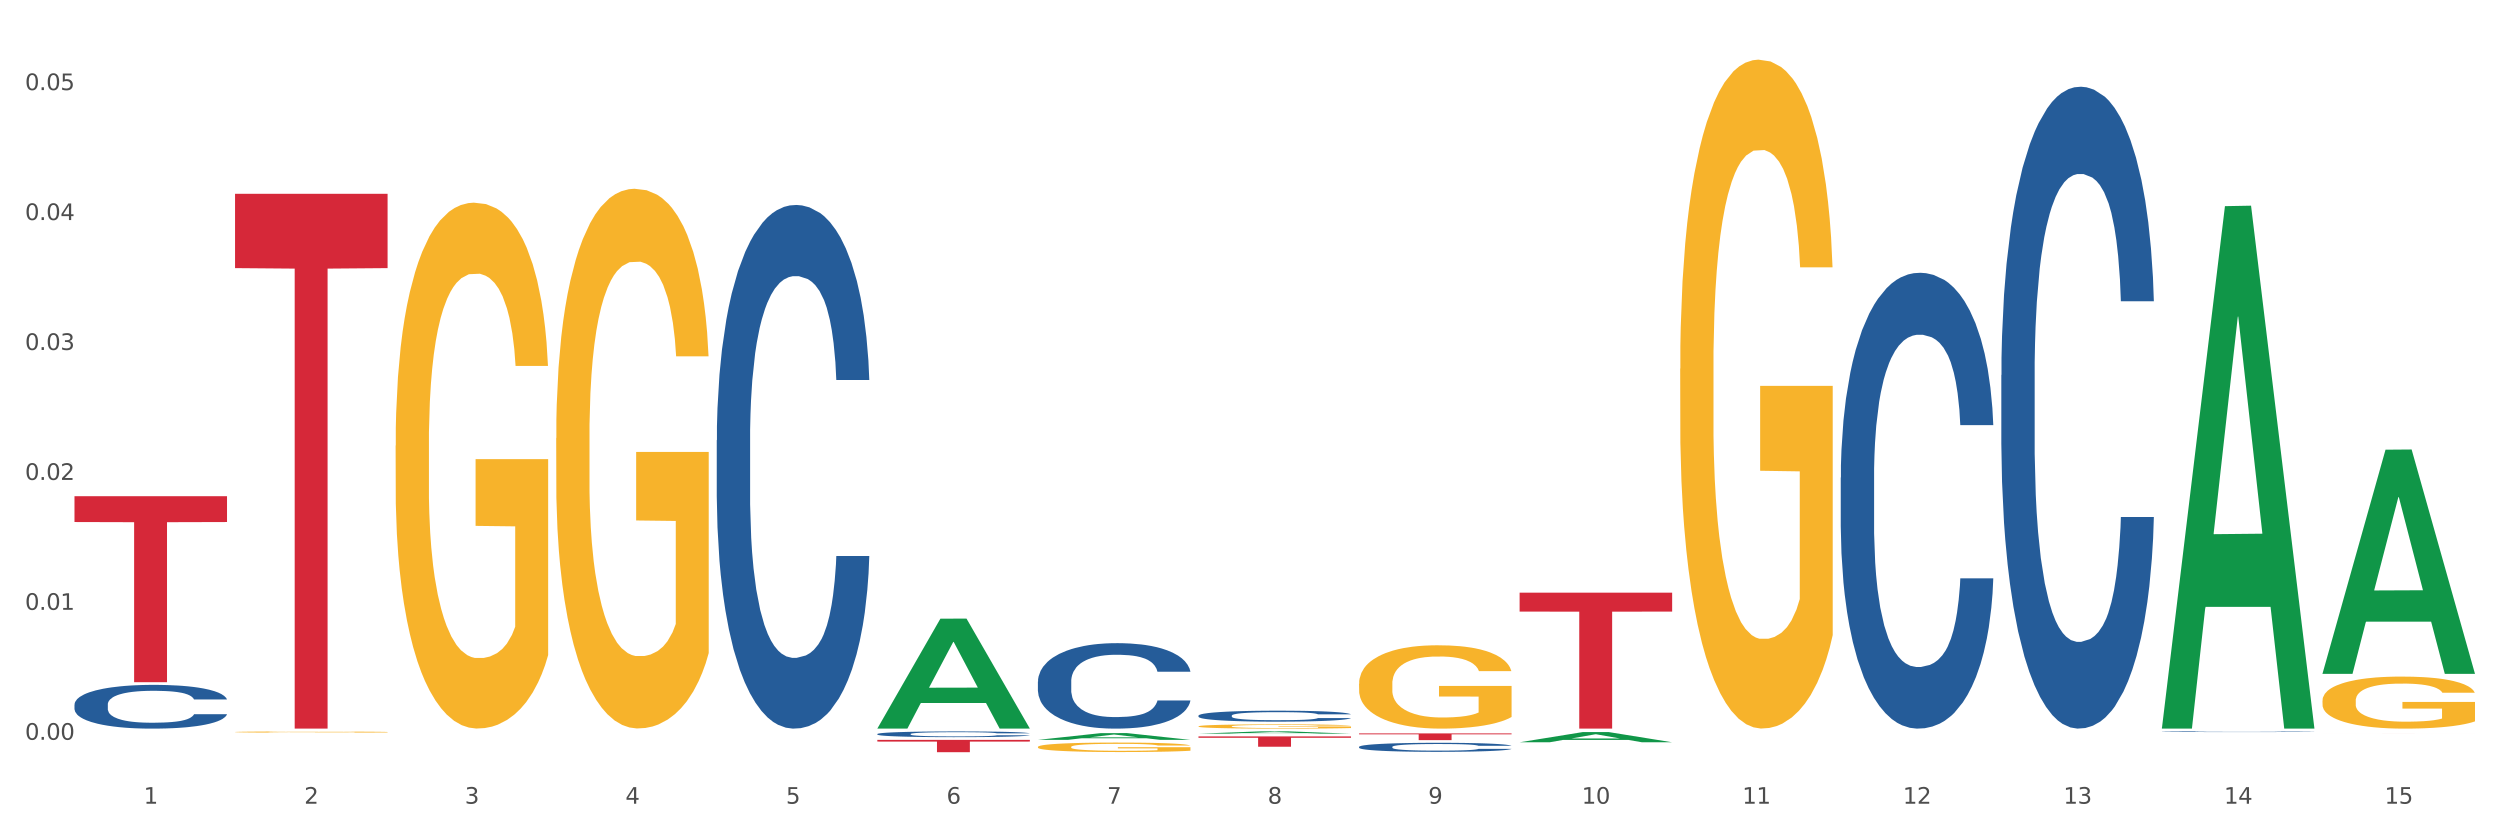 <?xml version="1.0" encoding="utf-8" standalone="no"?>
<!DOCTYPE svg PUBLIC "-//W3C//DTD SVG 1.1//EN"
  "http://www.w3.org/Graphics/SVG/1.1/DTD/svg11.dtd">
<svg xmlns:xlink="http://www.w3.org/1999/xlink" width="1080pt" height="360pt" viewBox="0 0 1080 360" xmlns="http://www.w3.org/2000/svg" version="1.1">
 <rect x="0" y="0" width="1080" height="360" fill="#333333" stroke="none"/>
 <defs>
  <style type="text/css">*{stroke-linejoin: round; stroke-linecap: butt}</style>
 </defs>
 <g id="figure_1">
  <g id="patch_1">
   <path d="M 0 360 
L 1080 360 
L 1080 0 
L 0 0 
z
" style="fill: #ffffff; stroke: #ffffff; stroke-linejoin: miter"/>
  </g>
  <g id="axes_1">
   <g id="matplotlib.axis_1">
    <g id="xtick_1">
     <g id="text_1">
      <!-- 1 -->
      <g style="fill: #4d4d4d" transform="translate(62.07 347.204) scale(0.096 -0.096)">
       <defs>
        <path id="DejaVuSans-31" d="M 794 531 
L 1825 531 
L 1825 4091 
L 703 3866 
L 703 4441 
L 1819 4666 
L 2450 4666 
L 2450 531 
L 3481 531 
L 3481 0 
L 794 0 
L 794 531 
z
" transform="scale(0.016)"/>
       </defs>
       <use xlink:href="#DejaVuSans-31"/>
      </g>
     </g>
    </g>
    <g id="xtick_2">
     <g id="text_2">
      <!-- 2 -->
      <g style="fill: #4d4d4d" transform="translate(131.436 347.204) scale(0.096 -0.096)">
       <defs>
        <path id="DejaVuSans-32" d="M 1228 531 
L 3431 531 
L 3431 0 
L 469 0 
L 469 531 
Q 828 903 1448 1529 
Q 2069 2156 2228 2338 
Q 2531 2678 2651 2914 
Q 2772 3150 2772 3378 
Q 2772 3750 2511 3984 
Q 2250 4219 1831 4219 
Q 1534 4219 1204 4116 
Q 875 4013 500 3803 
L 500 4441 
Q 881 4594 1212 4672 
Q 1544 4750 1819 4750 
Q 2544 4750 2975 4387 
Q 3406 4025 3406 3419 
Q 3406 3131 3298 2873 
Q 3191 2616 2906 2266 
Q 2828 2175 2409 1742 
Q 1991 1309 1228 531 
z
" transform="scale(0.016)"/>
       </defs>
       <use xlink:href="#DejaVuSans-32"/>
      </g>
     </g>
    </g>
    <g id="xtick_3">
     <g id="text_3">
      <!-- 3 -->
      <g style="fill: #4d4d4d" transform="translate(200.802 347.204) scale(0.096 -0.096)">
       <defs>
        <path id="DejaVuSans-33" d="M 2597 2516 
Q 3050 2419 3304 2112 
Q 3559 1806 3559 1356 
Q 3559 666 3084 287 
Q 2609 -91 1734 -91 
Q 1441 -91 1130 -33 
Q 819 25 488 141 
L 488 750 
Q 750 597 1062 519 
Q 1375 441 1716 441 
Q 2309 441 2620 675 
Q 2931 909 2931 1356 
Q 2931 1769 2642 2001 
Q 2353 2234 1838 2234 
L 1294 2234 
L 1294 2753 
L 1863 2753 
Q 2328 2753 2575 2939 
Q 2822 3125 2822 3475 
Q 2822 3834 2567 4026 
Q 2313 4219 1838 4219 
Q 1578 4219 1281 4162 
Q 984 4106 628 3988 
L 628 4550 
Q 988 4650 1302 4700 
Q 1616 4750 1894 4750 
Q 2613 4750 3031 4423 
Q 3450 4097 3450 3541 
Q 3450 3153 3228 2886 
Q 3006 2619 2597 2516 
z
" transform="scale(0.016)"/>
       </defs>
       <use xlink:href="#DejaVuSans-33"/>
      </g>
     </g>
    </g>
    <g id="xtick_4">
     <g id="text_4">
      <!-- 4 -->
      <g style="fill: #4d4d4d" transform="translate(270.169 347.204) scale(0.096 -0.096)">
       <defs>
        <path id="DejaVuSans-34" d="M 2419 4116 
L 825 1625 
L 2419 1625 
L 2419 4116 
z
M 2253 4666 
L 3047 4666 
L 3047 1625 
L 3713 1625 
L 3713 1100 
L 3047 1100 
L 3047 0 
L 2419 0 
L 2419 1100 
L 313 1100 
L 313 1709 
L 2253 4666 
z
" transform="scale(0.016)"/>
       </defs>
       <use xlink:href="#DejaVuSans-34"/>
      </g>
     </g>
    </g>
    <g id="xtick_5">
     <g id="text_5">
      <!-- 5 -->
      <g style="fill: #4d4d4d" transform="translate(339.535 347.204) scale(0.096 -0.096)">
       <defs>
        <path id="DejaVuSans-35" d="M 691 4666 
L 3169 4666 
L 3169 4134 
L 1269 4134 
L 1269 2991 
Q 1406 3038 1543 3061 
Q 1681 3084 1819 3084 
Q 2600 3084 3056 2656 
Q 3513 2228 3513 1497 
Q 3513 744 3044 326 
Q 2575 -91 1722 -91 
Q 1428 -91 1123 -41 
Q 819 9 494 109 
L 494 744 
Q 775 591 1075 516 
Q 1375 441 1709 441 
Q 2250 441 2565 725 
Q 2881 1009 2881 1497 
Q 2881 1984 2565 2268 
Q 2250 2553 1709 2553 
Q 1456 2553 1204 2497 
Q 953 2441 691 2322 
L 691 4666 
z
" transform="scale(0.016)"/>
       </defs>
       <use xlink:href="#DejaVuSans-35"/>
      </g>
     </g>
    </g>
    <g id="xtick_6">
     <g id="text_6">
      <!-- 6 -->
      <g style="fill: #4d4d4d" transform="translate(408.901 347.204) scale(0.096 -0.096)">
       <defs>
        <path id="DejaVuSans-36" d="M 2113 2584 
Q 1688 2584 1439 2293 
Q 1191 2003 1191 1497 
Q 1191 994 1439 701 
Q 1688 409 2113 409 
Q 2538 409 2786 701 
Q 3034 994 3034 1497 
Q 3034 2003 2786 2293 
Q 2538 2584 2113 2584 
z
M 3366 4563 
L 3366 3988 
Q 3128 4100 2886 4159 
Q 2644 4219 2406 4219 
Q 1781 4219 1451 3797 
Q 1122 3375 1075 2522 
Q 1259 2794 1537 2939 
Q 1816 3084 2150 3084 
Q 2853 3084 3261 2657 
Q 3669 2231 3669 1497 
Q 3669 778 3244 343 
Q 2819 -91 2113 -91 
Q 1303 -91 875 529 
Q 447 1150 447 2328 
Q 447 3434 972 4092 
Q 1497 4750 2381 4750 
Q 2619 4750 2861 4703 
Q 3103 4656 3366 4563 
z
" transform="scale(0.016)"/>
       </defs>
       <use xlink:href="#DejaVuSans-36"/>
      </g>
     </g>
    </g>
    <g id="xtick_7">
     <g id="text_7">
      <!-- 7 -->
      <g style="fill: #4d4d4d" transform="translate(478.267 347.204) scale(0.096 -0.096)">
       <defs>
        <path id="DejaVuSans-37" d="M 525 4666 
L 3525 4666 
L 3525 4397 
L 1831 0 
L 1172 0 
L 2766 4134 
L 525 4134 
L 525 4666 
z
" transform="scale(0.016)"/>
       </defs>
       <use xlink:href="#DejaVuSans-37"/>
      </g>
     </g>
    </g>
    <g id="xtick_8">
     <g id="text_8">
      <!-- 8 -->
      <g style="fill: #4d4d4d" transform="translate(547.634 347.204) scale(0.096 -0.096)">
       <defs>
        <path id="DejaVuSans-38" d="M 2034 2216 
Q 1584 2216 1326 1975 
Q 1069 1734 1069 1313 
Q 1069 891 1326 650 
Q 1584 409 2034 409 
Q 2484 409 2743 651 
Q 3003 894 3003 1313 
Q 3003 1734 2745 1975 
Q 2488 2216 2034 2216 
z
M 1403 2484 
Q 997 2584 770 2862 
Q 544 3141 544 3541 
Q 544 4100 942 4425 
Q 1341 4750 2034 4750 
Q 2731 4750 3128 4425 
Q 3525 4100 3525 3541 
Q 3525 3141 3298 2862 
Q 3072 2584 2669 2484 
Q 3125 2378 3379 2068 
Q 3634 1759 3634 1313 
Q 3634 634 3220 271 
Q 2806 -91 2034 -91 
Q 1263 -91 848 271 
Q 434 634 434 1313 
Q 434 1759 690 2068 
Q 947 2378 1403 2484 
z
M 1172 3481 
Q 1172 3119 1398 2916 
Q 1625 2713 2034 2713 
Q 2441 2713 2670 2916 
Q 2900 3119 2900 3481 
Q 2900 3844 2670 4047 
Q 2441 4250 2034 4250 
Q 1625 4250 1398 4047 
Q 1172 3844 1172 3481 
z
" transform="scale(0.016)"/>
       </defs>
       <use xlink:href="#DejaVuSans-38"/>
      </g>
     </g>
    </g>
    <g id="xtick_9">
     <g id="text_9">
      <!-- 9 -->
      <g style="fill: #4d4d4d" transform="translate(617 347.204) scale(0.096 -0.096)">
       <defs>
        <path id="DejaVuSans-39" d="M 703 97 
L 703 672 
Q 941 559 1184 500 
Q 1428 441 1663 441 
Q 2288 441 2617 861 
Q 2947 1281 2994 2138 
Q 2813 1869 2534 1725 
Q 2256 1581 1919 1581 
Q 1219 1581 811 2004 
Q 403 2428 403 3163 
Q 403 3881 828 4315 
Q 1253 4750 1959 4750 
Q 2769 4750 3195 4129 
Q 3622 3509 3622 2328 
Q 3622 1225 3098 567 
Q 2575 -91 1691 -91 
Q 1453 -91 1209 -44 
Q 966 3 703 97 
z
M 1959 2075 
Q 2384 2075 2632 2365 
Q 2881 2656 2881 3163 
Q 2881 3666 2632 3958 
Q 2384 4250 1959 4250 
Q 1534 4250 1286 3958 
Q 1038 3666 1038 3163 
Q 1038 2656 1286 2365 
Q 1534 2075 1959 2075 
z
" transform="scale(0.016)"/>
       </defs>
       <use xlink:href="#DejaVuSans-39"/>
      </g>
     </g>
    </g>
    <g id="xtick_10">
     <g id="text_10">
      <!-- 10 -->
      <g style="fill: #4d4d4d" transform="translate(683.312 347.204) scale(0.096 -0.096)">
       <defs>
        <path id="DejaVuSans-30" d="M 2034 4250 
Q 1547 4250 1301 3770 
Q 1056 3291 1056 2328 
Q 1056 1369 1301 889 
Q 1547 409 2034 409 
Q 2525 409 2770 889 
Q 3016 1369 3016 2328 
Q 3016 3291 2770 3770 
Q 2525 4250 2034 4250 
z
M 2034 4750 
Q 2819 4750 3233 4129 
Q 3647 3509 3647 2328 
Q 3647 1150 3233 529 
Q 2819 -91 2034 -91 
Q 1250 -91 836 529 
Q 422 1150 422 2328 
Q 422 3509 836 4129 
Q 1250 4750 2034 4750 
z
" transform="scale(0.016)"/>
       </defs>
       <use xlink:href="#DejaVuSans-31"/>
       <use xlink:href="#DejaVuSans-30" transform="translate(63.623 0)"/>
      </g>
     </g>
    </g>
    <g id="xtick_11">
     <g id="text_11">
      <!-- 11 -->
      <g style="fill: #4d4d4d" transform="translate(752.678 347.204) scale(0.096 -0.096)">
       <use xlink:href="#DejaVuSans-31"/>
       <use xlink:href="#DejaVuSans-31" transform="translate(63.623 0)"/>
      </g>
     </g>
    </g>
    <g id="xtick_12">
     <g id="text_12">
      <!-- 12 -->
      <g style="fill: #4d4d4d" transform="translate(822.044 347.204) scale(0.096 -0.096)">
       <use xlink:href="#DejaVuSans-31"/>
       <use xlink:href="#DejaVuSans-32" transform="translate(63.623 0)"/>
      </g>
     </g>
    </g>
    <g id="xtick_13">
     <g id="text_13">
      <!-- 13 -->
      <g style="fill: #4d4d4d" transform="translate(891.411 347.204) scale(0.096 -0.096)">
       <use xlink:href="#DejaVuSans-31"/>
       <use xlink:href="#DejaVuSans-33" transform="translate(63.623 0)"/>
      </g>
     </g>
    </g>
    <g id="xtick_14">
     <g id="text_14">
      <!-- 14 -->
      <g style="fill: #4d4d4d" transform="translate(960.777 347.204) scale(0.096 -0.096)">
       <use xlink:href="#DejaVuSans-31"/>
       <use xlink:href="#DejaVuSans-34" transform="translate(63.623 0)"/>
      </g>
     </g>
    </g>
    <g id="xtick_15">
     <g id="text_15">
      <!-- 15 -->
      <g style="fill: #4d4d4d" transform="translate(1030.143 347.204) scale(0.096 -0.096)">
       <use xlink:href="#DejaVuSans-31"/>
       <use xlink:href="#DejaVuSans-35" transform="translate(63.623 0)"/>
      </g>
     </g>
    </g>
    <g id="xtick_16"/>
    <g id="xtick_17"/>
    <g id="xtick_18"/>
    <g id="xtick_19"/>
    <g id="xtick_20"/>
    <g id="xtick_21"/>
    <g id="xtick_22"/>
    <g id="xtick_23"/>
    <g id="xtick_24"/>
    <g id="xtick_25"/>
    <g id="xtick_26"/>
    <g id="xtick_27"/>
    <g id="xtick_28"/>
    <g id="xtick_29"/>
   </g>
   <g id="matplotlib.axis_2">
    <g id="ytick_1">
     <g id="text_16">
      <!-- 0.00 -->
      <g style="fill: #4d4d4d" transform="translate(10.8 319.577) scale(0.096 -0.096)">
       <defs>
        <path id="DejaVuSans-2e" d="M 684 794 
L 1344 794 
L 1344 0 
L 684 0 
L 684 794 
z
" transform="scale(0.016)"/>
       </defs>
       <use xlink:href="#DejaVuSans-30"/>
       <use xlink:href="#DejaVuSans-2e" transform="translate(63.623 0)"/>
       <use xlink:href="#DejaVuSans-30" transform="translate(95.41 0)"/>
       <use xlink:href="#DejaVuSans-30" transform="translate(159.033 0)"/>
      </g>
     </g>
    </g>
    <g id="ytick_2">
     <g id="text_17">
      <!-- 0.01 -->
      <g style="fill: #4d4d4d" transform="translate(10.8 263.447) scale(0.096 -0.096)">
       <use xlink:href="#DejaVuSans-30"/>
       <use xlink:href="#DejaVuSans-2e" transform="translate(63.623 0)"/>
       <use xlink:href="#DejaVuSans-30" transform="translate(95.41 0)"/>
       <use xlink:href="#DejaVuSans-31" transform="translate(159.033 0)"/>
      </g>
     </g>
    </g>
    <g id="ytick_3">
     <g id="text_18">
      <!-- 0.02 -->
      <g style="fill: #4d4d4d" transform="translate(10.8 207.317) scale(0.096 -0.096)">
       <use xlink:href="#DejaVuSans-30"/>
       <use xlink:href="#DejaVuSans-2e" transform="translate(63.623 0)"/>
       <use xlink:href="#DejaVuSans-30" transform="translate(95.41 0)"/>
       <use xlink:href="#DejaVuSans-32" transform="translate(159.033 0)"/>
      </g>
     </g>
    </g>
    <g id="ytick_4">
     <g id="text_19">
      <!-- 0.03 -->
      <g style="fill: #4d4d4d" transform="translate(10.8 151.187) scale(0.096 -0.096)">
       <use xlink:href="#DejaVuSans-30"/>
       <use xlink:href="#DejaVuSans-2e" transform="translate(63.623 0)"/>
       <use xlink:href="#DejaVuSans-30" transform="translate(95.41 0)"/>
       <use xlink:href="#DejaVuSans-33" transform="translate(159.033 0)"/>
      </g>
     </g>
    </g>
    <g id="ytick_5">
     <g id="text_20">
      <!-- 0.04 -->
      <g style="fill: #4d4d4d" transform="translate(10.8 95.057) scale(0.096 -0.096)">
       <use xlink:href="#DejaVuSans-30"/>
       <use xlink:href="#DejaVuSans-2e" transform="translate(63.623 0)"/>
       <use xlink:href="#DejaVuSans-30" transform="translate(95.41 0)"/>
       <use xlink:href="#DejaVuSans-34" transform="translate(159.033 0)"/>
      </g>
     </g>
    </g>
    <g id="ytick_6">
     <g id="text_21">
      <!-- 0.05 -->
      <g style="fill: #4d4d4d" transform="translate(10.8 38.927) scale(0.096 -0.096)">
       <use xlink:href="#DejaVuSans-30"/>
       <use xlink:href="#DejaVuSans-2e" transform="translate(63.623 0)"/>
       <use xlink:href="#DejaVuSans-30" transform="translate(95.41 0)"/>
       <use xlink:href="#DejaVuSans-35" transform="translate(159.033 0)"/>
      </g>
     </g>
    </g>
    <g id="ytick_7"/>
    <g id="ytick_8"/>
    <g id="ytick_9"/>
    <g id="ytick_10"/>
    <g id="ytick_11"/>
   </g>
   <g id="PolyCollection_1">
    <path d="M 32.175 316.952 
L 32.243 316.952 
L 59.417 316.946 
L 70.695 316.946 
L 98.073 316.952 
L 85.029 316.952 
L 79.119 316.951 
L 51.061 316.951 
L 50.857 316.951 
L 45.151 316.952 
L 32.175 316.952 
L 32.175 316.952 
L 54.594 316.95 
L 75.586 316.95 
L 65.192 316.948 
L 65.056 316.948 
L 64.92 316.948 
L 54.526 316.95 
L 54.594 316.95 
L 32.175 316.952 
z
" clip-path="url(#p59aa2dd78f)" style="fill: #109648"/>
    <path d="M 587.105 316.822 
L 653.003 316.822 
L 653.003 317.226 
L 627.081 317.229 
L 627.081 319.726 
L 612.871 319.726 
L 612.871 317.229 
L 587.105 317.226 
L 587.105 316.825 
L 587.105 316.822 
z
" clip-path="url(#p59aa2dd78f)" style="fill: #d62839"/>
    <path d="M 517.739 318.111 
L 583.636 318.111 
L 583.636 318.733 
L 557.715 318.738 
L 557.715 322.588 
L 543.504 322.588 
L 543.504 318.738 
L 517.739 318.733 
L 517.739 318.115 
L 517.739 318.111 
z
" clip-path="url(#p59aa2dd78f)" style="fill: #d62839"/>
    <path d="M 379.006 319.616 
L 444.904 319.616 
L 444.904 320.357 
L 418.982 320.362 
L 418.982 324.95 
L 404.772 324.95 
L 404.772 320.362 
L 379.006 320.357 
L 379.006 319.621 
L 379.006 319.616 
z
" clip-path="url(#p59aa2dd78f)" style="fill: #d62839"/>
    <path d="M 101.541 83.715 
L 167.439 83.715 
L 167.439 115.824 
L 141.517 116.041 
L 141.517 314.769 
L 127.307 314.769 
L 127.307 116.041 
L 101.541 115.824 
L 101.541 83.932 
L 101.541 83.715 
z
" clip-path="url(#p59aa2dd78f)" style="fill: #d62839"/>
    <path d="M 32.175 214.348 
L 98.073 214.348 
L 98.073 225.515 
L 72.151 225.59 
L 72.151 294.702 
L 57.941 294.702 
L 57.941 225.59 
L 32.175 225.515 
L 32.175 214.423 
L 32.175 214.348 
z
" clip-path="url(#p59aa2dd78f)" style="fill: #d62839"/>
    <path d="M 32.175 304.358 
L 32.253 304.341 
L 32.253 303.857 
L 32.487 303.201 
L 33.343 301.992 
L 34.434 301.077 
L 36.303 300.007 
L 37.316 299.558 
L 38.64 299.057 
L 41.366 298.245 
L 44.482 297.555 
L 46.663 297.175 
L 48.299 296.933 
L 51.96 296.502 
L 54.063 296.312 
L 56.244 296.156 
L 58.114 296.053 
L 61.229 295.932 
L 63.722 295.88 
L 66.604 295.863 
L 69.019 295.88 
L 72.212 295.949 
L 76.886 296.156 
L 78.677 296.277 
L 81.092 296.484 
L 83.585 296.761 
L 85.61 297.037 
L 87.947 297.434 
L 90.361 297.952 
L 92.698 298.608 
L 94.334 299.212 
L 95.658 299.851 
L 96.827 300.628 
L 97.683 301.474 
L 98.073 302.182 
L 83.818 302.182 
L 83.429 301.543 
L 82.65 300.853 
L 81.871 300.387 
L 81.014 300.007 
L 79.69 299.575 
L 78.522 299.299 
L 76.574 298.971 
L 74.783 298.763 
L 73.303 298.643 
L 71.511 298.539 
L 67.694 298.435 
L 64.968 298.435 
L 63.255 298.47 
L 61.151 298.556 
L 59.36 298.677 
L 57.257 298.884 
L 55.621 299.109 
L 53.985 299.402 
L 53.05 299.61 
L 51.648 299.989 
L 50.714 300.3 
L 49.467 300.835 
L 48.766 301.215 
L 47.52 302.199 
L 46.975 302.925 
L 46.741 303.425 
L 46.585 303.978 
L 46.585 306.671 
L 47.053 307.88 
L 47.442 308.398 
L 48.065 308.985 
L 49.234 309.745 
L 50.947 310.487 
L 52.739 311.023 
L 54.219 311.351 
L 55.621 311.592 
L 57.023 311.782 
L 58.737 311.955 
L 60.139 312.059 
L 62.242 312.162 
L 64.734 312.214 
L 66.682 312.214 
L 70.654 312.128 
L 72.446 312.041 
L 74.16 311.92 
L 76.029 311.731 
L 77.509 311.523 
L 78.366 311.368 
L 79.768 311.04 
L 80.858 310.695 
L 81.793 310.297 
L 82.416 309.952 
L 83.117 309.434 
L 83.663 308.847 
L 83.818 308.536 
L 98.073 308.536 
L 97.761 309.158 
L 97.216 309.762 
L 96.126 310.574 
L 95.269 311.04 
L 93.945 311.61 
L 92.542 312.093 
L 90.595 312.628 
L 88.804 313.025 
L 86.934 313.371 
L 84.909 313.682 
L 81.248 314.113 
L 79.924 314.234 
L 77.12 314.441 
L 74.939 314.562 
L 71.745 314.683 
L 68.473 314.752 
L 65.046 314.769 
L 62.008 314.735 
L 58.659 314.631 
L 56.556 314.528 
L 54.219 314.372 
L 51.493 314.131 
L 48.922 313.837 
L 46.507 313.492 
L 44.248 313.095 
L 42.145 312.646 
L 39.419 311.903 
L 37.394 311.178 
L 35.914 310.505 
L 34.901 309.935 
L 33.889 309.21 
L 33.343 308.709 
L 32.487 307.5 
L 32.175 306.378 
L 32.175 304.358 
z
" clip-path="url(#p59aa2dd78f)" style="fill: #255c99"/>
    <path d="M 309.64 190.189 
L 309.718 189.982 
L 309.718 184.197 
L 309.951 176.347 
L 310.808 161.884 
L 311.899 150.935 
L 313.768 138.125 
L 314.781 132.754 
L 316.105 126.762 
L 318.831 117.052 
L 321.947 108.788 
L 324.128 104.243 
L 325.764 101.35 
L 329.425 96.185 
L 331.528 93.913 
L 333.709 92.053 
L 335.578 90.814 
L 338.694 89.367 
L 341.187 88.748 
L 344.069 88.541 
L 346.484 88.748 
L 349.677 89.574 
L 354.351 92.053 
L 356.142 93.499 
L 358.557 95.979 
L 361.05 99.284 
L 363.075 102.59 
L 365.412 107.342 
L 367.826 113.54 
L 370.163 121.391 
L 371.799 128.622 
L 373.123 136.266 
L 374.291 145.563 
L 375.148 155.686 
L 375.538 164.157 
L 361.283 164.157 
L 360.894 156.513 
L 360.115 148.249 
L 359.336 142.671 
L 358.479 138.125 
L 357.155 132.96 
L 355.987 129.655 
L 354.039 125.729 
L 352.248 123.25 
L 350.768 121.804 
L 348.976 120.564 
L 345.159 119.325 
L 342.433 119.325 
L 340.719 119.738 
L 338.616 120.771 
L 336.825 122.217 
L 334.722 124.696 
L 333.086 127.382 
L 331.45 130.894 
L 330.515 133.373 
L 329.113 137.919 
L 328.179 141.638 
L 326.932 148.042 
L 326.231 152.587 
L 324.985 164.364 
L 324.44 173.041 
L 324.206 179.032 
L 324.05 185.644 
L 324.05 217.873 
L 324.518 232.335 
L 324.907 238.534 
L 325.53 245.558 
L 326.699 254.648 
L 328.412 263.532 
L 330.204 269.937 
L 331.684 273.862 
L 333.086 276.755 
L 334.488 279.027 
L 336.202 281.093 
L 337.604 282.333 
L 339.707 283.573 
L 342.199 284.192 
L 344.147 284.192 
L 348.119 283.159 
L 349.911 282.126 
L 351.624 280.68 
L 353.494 278.408 
L 354.974 275.928 
L 355.831 274.069 
L 357.233 270.144 
L 358.323 266.011 
L 359.258 261.26 
L 359.881 257.128 
L 360.582 250.93 
L 361.127 243.905 
L 361.283 240.186 
L 375.538 240.186 
L 375.226 247.624 
L 374.681 254.855 
L 373.59 264.565 
L 372.734 270.144 
L 371.409 276.961 
L 370.007 282.746 
L 368.06 289.151 
L 366.268 293.903 
L 364.399 298.035 
L 362.374 301.754 
L 358.713 306.919 
L 357.389 308.365 
L 354.584 310.844 
L 352.403 312.29 
L 349.21 313.736 
L 345.938 314.563 
L 342.511 314.769 
L 339.473 314.356 
L 336.124 313.117 
L 334.021 311.877 
L 331.684 310.018 
L 328.957 307.125 
L 326.387 303.613 
L 323.972 299.481 
L 321.713 294.729 
L 319.61 289.357 
L 316.884 280.474 
L 314.859 271.796 
L 313.379 263.739 
L 312.366 256.921 
L 311.354 248.244 
L 310.808 242.252 
L 309.951 227.79 
L 309.64 214.361 
L 309.64 190.189 
z
" clip-path="url(#p59aa2dd78f)" style="fill: #255c99"/>
    <path d="M 379.006 317.089 
L 379.084 317.087 
L 379.084 317.023 
L 379.318 316.937 
L 380.175 316.779 
L 381.265 316.659 
L 383.134 316.518 
L 384.147 316.459 
L 385.471 316.393 
L 388.198 316.287 
L 391.313 316.196 
L 393.494 316.146 
L 395.13 316.115 
L 398.791 316.058 
L 400.894 316.033 
L 403.075 316.013 
L 404.945 315.999 
L 408.06 315.983 
L 410.553 315.976 
L 413.435 315.974 
L 415.85 315.976 
L 419.043 315.986 
L 423.717 316.013 
L 425.509 316.029 
L 427.923 316.056 
L 430.416 316.092 
L 432.441 316.128 
L 434.778 316.18 
L 437.193 316.248 
L 439.529 316.335 
L 441.165 316.414 
L 442.489 316.498 
L 443.658 316.6 
L 444.515 316.711 
L 444.904 316.804 
L 430.65 316.804 
L 430.26 316.72 
L 429.481 316.629 
L 428.702 316.568 
L 427.845 316.518 
L 426.521 316.461 
L 425.353 316.425 
L 423.405 316.382 
L 421.614 316.355 
L 420.134 316.339 
L 418.342 316.325 
L 414.526 316.312 
L 411.799 316.312 
L 410.086 316.316 
L 407.982 316.328 
L 406.191 316.344 
L 404.088 316.371 
L 402.452 316.4 
L 400.816 316.439 
L 399.882 316.466 
L 398.479 316.516 
L 397.545 316.557 
L 396.298 316.627 
L 395.597 316.677 
L 394.351 316.806 
L 393.806 316.901 
L 393.572 316.967 
L 393.416 317.039 
L 393.416 317.393 
L 393.884 317.551 
L 394.273 317.619 
L 394.896 317.696 
L 396.065 317.796 
L 397.778 317.894 
L 399.57 317.964 
L 401.05 318.007 
L 402.452 318.039 
L 403.854 318.064 
L 405.568 318.086 
L 406.97 318.1 
L 409.073 318.113 
L 411.566 318.12 
L 413.513 318.12 
L 417.485 318.109 
L 419.277 318.098 
L 420.991 318.082 
L 422.86 318.057 
L 424.34 318.03 
L 425.197 318.009 
L 426.599 317.966 
L 427.69 317.921 
L 428.624 317.869 
L 429.247 317.823 
L 429.948 317.755 
L 430.494 317.678 
L 430.65 317.638 
L 444.904 317.638 
L 444.592 317.719 
L 444.047 317.798 
L 442.957 317.905 
L 442.1 317.966 
L 440.776 318.041 
L 439.374 318.104 
L 437.426 318.175 
L 435.635 318.227 
L 433.765 318.272 
L 431.74 318.313 
L 428.079 318.369 
L 426.755 318.385 
L 423.951 318.413 
L 421.77 318.428 
L 418.576 318.444 
L 415.304 318.453 
L 411.877 318.456 
L 408.839 318.451 
L 405.49 318.437 
L 403.387 318.424 
L 401.05 318.403 
L 398.324 318.372 
L 395.753 318.333 
L 393.339 318.288 
L 391.08 318.236 
L 388.976 318.177 
L 386.25 318.079 
L 384.225 317.984 
L 382.745 317.896 
L 381.732 317.821 
L 380.72 317.726 
L 380.175 317.66 
L 379.318 317.502 
L 379.006 317.354 
L 379.006 317.089 
z
" clip-path="url(#p59aa2dd78f)" style="fill: #255c99"/>
    <path d="M 448.372 294.433 
L 448.45 294.4 
L 448.45 293.455 
L 448.684 292.174 
L 449.541 289.813 
L 450.631 288.026 
L 452.501 285.935 
L 453.513 285.058 
L 454.837 284.08 
L 457.564 282.495 
L 460.679 281.146 
L 462.861 280.404 
L 464.496 279.932 
L 468.157 279.089 
L 470.26 278.718 
L 472.441 278.414 
L 474.311 278.212 
L 477.427 277.976 
L 479.919 277.875 
L 482.801 277.841 
L 485.216 277.875 
L 488.41 278.009 
L 493.083 278.414 
L 494.875 278.65 
L 497.289 279.055 
L 499.782 279.594 
L 501.807 280.134 
L 504.144 280.91 
L 506.559 281.921 
L 508.896 283.203 
L 510.531 284.383 
L 511.856 285.631 
L 513.024 287.149 
L 513.881 288.801 
L 514.27 290.184 
L 500.016 290.184 
L 499.626 288.936 
L 498.847 287.587 
L 498.068 286.677 
L 497.212 285.935 
L 495.887 285.092 
L 494.719 284.552 
L 492.772 283.911 
L 490.98 283.507 
L 489.5 283.27 
L 487.709 283.068 
L 483.892 282.866 
L 481.165 282.866 
L 479.452 282.933 
L 477.349 283.102 
L 475.557 283.338 
L 473.454 283.743 
L 471.818 284.181 
L 470.183 284.754 
L 469.248 285.159 
L 467.846 285.901 
L 466.911 286.508 
L 465.665 287.554 
L 464.964 288.295 
L 463.717 290.218 
L 463.172 291.634 
L 462.938 292.612 
L 462.783 293.691 
L 462.783 298.952 
L 463.25 301.313 
L 463.639 302.325 
L 464.263 303.472 
L 465.431 304.955 
L 467.145 306.406 
L 468.936 307.451 
L 470.416 308.092 
L 471.818 308.564 
L 473.22 308.935 
L 474.934 309.272 
L 476.336 309.475 
L 478.439 309.677 
L 480.932 309.778 
L 482.879 309.778 
L 486.852 309.61 
L 488.643 309.441 
L 490.357 309.205 
L 492.226 308.834 
L 493.706 308.429 
L 494.563 308.126 
L 495.965 307.485 
L 497.056 306.81 
L 497.99 306.035 
L 498.614 305.36 
L 499.315 304.348 
L 499.86 303.202 
L 500.016 302.595 
L 514.27 302.595 
L 513.959 303.809 
L 513.413 304.989 
L 512.323 306.574 
L 511.466 307.485 
L 510.142 308.598 
L 508.74 309.542 
L 506.792 310.588 
L 505.001 311.363 
L 503.131 312.038 
L 501.106 312.645 
L 497.445 313.488 
L 496.121 313.724 
L 493.317 314.129 
L 491.136 314.365 
L 487.942 314.601 
L 484.671 314.736 
L 481.243 314.769 
L 478.206 314.702 
L 474.856 314.5 
L 472.753 314.297 
L 470.416 313.994 
L 467.69 313.522 
L 465.119 312.948 
L 462.705 312.274 
L 460.446 311.498 
L 458.343 310.621 
L 455.616 309.171 
L 453.591 307.755 
L 452.111 306.439 
L 451.099 305.326 
L 450.086 303.91 
L 449.541 302.932 
L 448.684 300.571 
L 448.372 298.379 
L 448.372 294.433 
z
" clip-path="url(#p59aa2dd78f)" style="fill: #255c99"/>
    <path d="M 517.739 309.145 
L 517.816 309.141 
L 517.816 309.02 
L 518.05 308.855 
L 518.907 308.552 
L 519.997 308.322 
L 521.867 308.053 
L 522.88 307.94 
L 524.204 307.815 
L 526.93 307.611 
L 530.046 307.438 
L 532.227 307.342 
L 533.863 307.282 
L 537.523 307.173 
L 539.627 307.126 
L 541.808 307.087 
L 543.677 307.061 
L 546.793 307.03 
L 549.285 307.017 
L 552.167 307.013 
L 554.582 307.017 
L 557.776 307.035 
L 562.449 307.087 
L 564.241 307.117 
L 566.656 307.169 
L 569.148 307.238 
L 571.173 307.308 
L 573.51 307.407 
L 575.925 307.537 
L 578.262 307.702 
L 579.898 307.854 
L 581.222 308.014 
L 582.39 308.209 
L 583.247 308.422 
L 583.636 308.599 
L 569.382 308.599 
L 568.992 308.439 
L 568.214 308.265 
L 567.435 308.148 
L 566.578 308.053 
L 565.254 307.945 
L 564.085 307.875 
L 562.138 307.793 
L 560.346 307.741 
L 558.866 307.711 
L 557.075 307.685 
L 553.258 307.659 
L 550.532 307.659 
L 548.818 307.667 
L 546.715 307.689 
L 544.923 307.719 
L 542.82 307.771 
L 541.184 307.828 
L 539.549 307.901 
L 538.614 307.953 
L 537.212 308.049 
L 536.277 308.127 
L 535.031 308.261 
L 534.33 308.357 
L 533.084 308.604 
L 532.538 308.786 
L 532.305 308.911 
L 532.149 309.05 
L 532.149 309.726 
L 532.616 310.029 
L 533.006 310.159 
L 533.629 310.307 
L 534.797 310.497 
L 536.511 310.684 
L 538.302 310.818 
L 539.782 310.901 
L 541.184 310.961 
L 542.587 311.009 
L 544.3 311.052 
L 545.702 311.078 
L 547.805 311.104 
L 550.298 311.117 
L 552.245 311.117 
L 556.218 311.096 
L 558.009 311.074 
L 559.723 311.044 
L 561.593 310.996 
L 563.073 310.944 
L 563.929 310.905 
L 565.331 310.823 
L 566.422 310.736 
L 567.357 310.636 
L 567.98 310.549 
L 568.681 310.419 
L 569.226 310.272 
L 569.382 310.194 
L 583.636 310.194 
L 583.325 310.35 
L 582.78 310.502 
L 581.689 310.706 
L 580.832 310.823 
L 579.508 310.966 
L 578.106 311.087 
L 576.159 311.221 
L 574.367 311.321 
L 572.498 311.408 
L 570.472 311.486 
L 566.811 311.594 
L 565.487 311.624 
L 562.683 311.676 
L 560.502 311.707 
L 557.308 311.737 
L 554.037 311.754 
L 550.61 311.759 
L 547.572 311.75 
L 544.222 311.724 
L 542.119 311.698 
L 539.782 311.659 
L 537.056 311.598 
L 534.486 311.525 
L 532.071 311.438 
L 529.812 311.338 
L 527.709 311.226 
L 524.983 311.039 
L 522.957 310.857 
L 521.477 310.688 
L 520.465 310.545 
L 519.452 310.363 
L 518.907 310.237 
L 518.05 309.934 
L 517.739 309.652 
L 517.739 309.145 
z
" clip-path="url(#p59aa2dd78f)" style="fill: #255c99"/>
    <path d="M 587.105 322.643 
L 587.183 322.64 
L 587.183 322.54 
L 587.416 322.404 
L 588.273 322.154 
L 589.364 321.965 
L 591.233 321.744 
L 592.246 321.651 
L 593.57 321.547 
L 596.296 321.38 
L 599.412 321.237 
L 601.593 321.158 
L 603.229 321.108 
L 606.89 321.019 
L 608.993 320.98 
L 611.174 320.948 
L 613.043 320.926 
L 616.159 320.901 
L 618.652 320.891 
L 621.534 320.887 
L 623.948 320.891 
L 627.142 320.905 
L 631.816 320.948 
L 633.607 320.973 
L 636.022 321.016 
L 638.514 321.073 
L 640.54 321.13 
L 642.877 321.212 
L 645.291 321.319 
L 647.628 321.455 
L 649.264 321.58 
L 650.588 321.712 
L 651.756 321.872 
L 652.613 322.047 
L 653.003 322.194 
L 638.748 322.194 
L 638.359 322.062 
L 637.58 321.919 
L 636.801 321.822 
L 635.944 321.744 
L 634.62 321.655 
L 633.451 321.597 
L 631.504 321.53 
L 629.713 321.487 
L 628.233 321.462 
L 626.441 321.44 
L 622.624 321.419 
L 619.898 321.419 
L 618.184 321.426 
L 616.081 321.444 
L 614.29 321.469 
L 612.186 321.512 
L 610.551 321.558 
L 608.915 321.619 
L 607.98 321.662 
L 606.578 321.74 
L 605.643 321.805 
L 604.397 321.915 
L 603.696 321.994 
L 602.45 322.197 
L 601.905 322.347 
L 601.671 322.451 
L 601.515 322.565 
L 601.515 323.122 
L 601.982 323.372 
L 602.372 323.479 
L 602.995 323.6 
L 604.163 323.757 
L 605.877 323.911 
L 607.669 324.021 
L 609.149 324.089 
L 610.551 324.139 
L 611.953 324.178 
L 613.666 324.214 
L 615.069 324.235 
L 617.172 324.257 
L 619.664 324.268 
L 621.612 324.268 
L 625.584 324.25 
L 627.376 324.232 
L 629.089 324.207 
L 630.959 324.168 
L 632.439 324.125 
L 633.296 324.093 
L 634.698 324.025 
L 635.788 323.953 
L 636.723 323.871 
L 637.346 323.8 
L 638.047 323.693 
L 638.592 323.572 
L 638.748 323.507 
L 653.003 323.507 
L 652.691 323.636 
L 652.146 323.761 
L 651.055 323.928 
L 650.199 324.025 
L 648.874 324.143 
L 647.472 324.243 
L 645.525 324.353 
L 643.733 324.435 
L 641.864 324.507 
L 639.839 324.571 
L 636.178 324.66 
L 634.853 324.685 
L 632.049 324.728 
L 629.868 324.753 
L 626.675 324.778 
L 623.403 324.792 
L 619.976 324.796 
L 616.938 324.789 
L 613.589 324.767 
L 611.485 324.746 
L 609.149 324.714 
L 606.422 324.664 
L 603.852 324.603 
L 601.437 324.532 
L 599.178 324.45 
L 597.075 324.357 
L 594.349 324.203 
L 592.324 324.053 
L 590.844 323.914 
L 589.831 323.796 
L 588.818 323.646 
L 588.273 323.543 
L 587.416 323.293 
L 587.105 323.061 
L 587.105 322.643 
z
" clip-path="url(#p59aa2dd78f)" style="fill: #255c99"/>
    <path d="M 101.541 316.233 
L 101.619 316.233 
L 101.619 316.216 
L 101.775 316.201 
L 102.553 316.166 
L 103.72 316.137 
L 104.575 316.122 
L 105.431 316.109 
L 106.443 316.097 
L 107.688 316.084 
L 109.944 316.065 
L 111.344 316.055 
L 113.056 316.045 
L 116.168 316.03 
L 118.424 316.021 
L 120.758 316.014 
L 124.57 316.006 
L 127.06 316.002 
L 129.705 315.999 
L 132.895 315.997 
L 135.307 315.997 
L 140.598 315.998 
L 145.11 316.003 
L 147.289 316.006 
L 150.089 316.011 
L 151.568 316.015 
L 153.979 316.023 
L 156.469 316.032 
L 158.181 316.041 
L 160.748 316.057 
L 162.693 316.073 
L 164.483 316.092 
L 165.416 316.106 
L 166.117 316.118 
L 166.739 316.133 
L 167.361 316.156 
L 153.357 316.156 
L 152.812 316.139 
L 151.957 316.124 
L 150.712 316.109 
L 149.623 316.1 
L 147.755 316.088 
L 146.044 316.081 
L 144.254 316.075 
L 142.076 316.07 
L 140.364 316.068 
L 137.952 316.066 
L 133.206 316.067 
L 130.017 316.07 
L 127.838 316.075 
L 126.438 316.079 
L 125.193 316.084 
L 123.792 316.09 
L 122.159 316.1 
L 120.992 316.109 
L 119.825 316.12 
L 118.891 316.131 
L 118.035 316.144 
L 117.335 316.158 
L 116.79 316.173 
L 116.324 316.191 
L 115.935 316.22 
L 115.935 316.284 
L 116.09 316.298 
L 116.479 316.317 
L 116.946 316.332 
L 117.724 316.349 
L 118.424 316.361 
L 119.747 316.378 
L 121.225 316.392 
L 122.392 316.401 
L 123.559 316.408 
L 125.582 316.418 
L 127.838 316.427 
L 129.783 316.432 
L 132.428 316.436 
L 134.218 316.438 
L 135.774 316.439 
L 139.586 316.439 
L 142.309 316.438 
L 145.343 316.435 
L 147.678 316.43 
L 149.623 316.425 
L 151.801 316.417 
L 153.201 316.409 
L 153.201 316.311 
L 136.085 316.311 
L 136.085 316.246 
L 167.439 316.246 
L 167.439 316.436 
L 166.117 316.446 
L 164.638 316.455 
L 163.082 316.463 
L 160.748 316.473 
L 157.947 316.482 
L 155.458 316.489 
L 152.812 316.494 
L 149.7 316.499 
L 145.655 316.504 
L 143.165 316.506 
L 140.053 316.507 
L 136.396 316.508 
L 133.206 316.507 
L 130.094 316.505 
L 126.827 316.5 
L 123.637 316.494 
L 121.225 316.488 
L 118.813 316.481 
L 116.246 316.471 
L 114.223 316.462 
L 112.667 316.453 
L 110.955 316.443 
L 109.088 316.429 
L 107.688 316.416 
L 106.443 316.403 
L 105.12 316.386 
L 104.186 316.372 
L 103.253 316.353 
L 102.708 316.34 
L 102.086 316.319 
L 101.619 316.29 
L 101.541 316.233 
z
" clip-path="url(#p59aa2dd78f)" style="fill: #f7b32b"/>
    <path d="M 864.57 162.056 
L 864.648 161.803 
L 864.648 154.712 
L 864.881 145.089 
L 865.738 127.362 
L 866.829 113.94 
L 868.698 98.239 
L 869.711 91.655 
L 871.035 84.311 
L 873.761 72.409 
L 876.877 62.279 
L 879.058 56.708 
L 880.694 53.163 
L 884.355 46.831 
L 886.458 44.046 
L 888.639 41.767 
L 890.508 40.247 
L 893.624 38.475 
L 896.117 37.715 
L 898.999 37.462 
L 901.413 37.715 
L 904.607 38.728 
L 909.281 41.767 
L 911.072 43.539 
L 913.487 46.578 
L 915.979 50.63 
L 918.005 54.682 
L 920.341 60.507 
L 922.756 68.104 
L 925.093 77.727 
L 926.729 86.59 
L 928.053 95.96 
L 929.221 107.356 
L 930.078 119.765 
L 930.468 130.148 
L 916.213 130.148 
L 915.824 120.778 
L 915.045 110.648 
L 914.266 103.811 
L 913.409 98.239 
L 912.085 91.908 
L 910.916 87.857 
L 908.969 83.045 
L 907.177 80.006 
L 905.697 78.233 
L 903.906 76.714 
L 900.089 75.195 
L 897.363 75.195 
L 895.649 75.701 
L 893.546 76.967 
L 891.754 78.74 
L 889.651 81.779 
L 888.016 85.071 
L 886.38 89.376 
L 885.445 92.415 
L 884.043 97.986 
L 883.108 102.545 
L 881.862 110.395 
L 881.161 115.966 
L 879.915 130.401 
L 879.369 141.037 
L 879.136 148.381 
L 878.98 156.485 
L 878.98 195.991 
L 879.447 213.717 
L 879.837 221.315 
L 880.46 229.925 
L 881.628 241.068 
L 883.342 251.957 
L 885.134 259.807 
L 886.614 264.619 
L 888.016 268.164 
L 889.418 270.95 
L 891.131 273.482 
L 892.533 275.002 
L 894.637 276.521 
L 897.129 277.281 
L 899.076 277.281 
L 903.049 276.015 
L 904.841 274.749 
L 906.554 272.976 
L 908.424 270.19 
L 909.904 267.151 
L 910.76 264.872 
L 912.163 260.061 
L 913.253 254.996 
L 914.188 249.171 
L 914.811 244.106 
L 915.512 236.509 
L 916.057 227.899 
L 916.213 223.341 
L 930.468 223.341 
L 930.156 232.457 
L 929.611 241.321 
L 928.52 253.223 
L 927.663 260.061 
L 926.339 268.418 
L 924.937 275.508 
L 922.99 283.359 
L 921.198 289.183 
L 919.329 294.248 
L 917.304 298.807 
L 913.643 305.138 
L 912.318 306.91 
L 909.514 309.949 
L 907.333 311.722 
L 904.14 313.495 
L 900.868 314.507 
L 897.441 314.761 
L 894.403 314.254 
L 891.053 312.735 
L 888.95 311.215 
L 886.614 308.936 
L 883.887 305.391 
L 881.317 301.086 
L 878.902 296.021 
L 876.643 290.196 
L 874.54 283.612 
L 871.814 272.723 
L 869.789 262.087 
L 868.309 252.21 
L 867.296 243.853 
L 866.283 233.217 
L 865.738 225.873 
L 864.881 208.146 
L 864.57 191.685 
L 864.57 162.056 
z
" clip-path="url(#p59aa2dd78f)" style="fill: #255c99"/>
    <path d="M 933.936 316.074 
L 934.014 316.074 
L 934.014 316.066 
L 934.247 316.055 
L 935.104 316.034 
L 936.195 316.019 
L 938.064 316.001 
L 939.077 315.993 
L 940.401 315.984 
L 943.127 315.971 
L 946.243 315.959 
L 948.424 315.952 
L 950.06 315.948 
L 953.721 315.941 
L 955.824 315.938 
L 958.005 315.935 
L 959.874 315.933 
L 962.99 315.931 
L 965.483 315.93 
L 968.365 315.93 
L 970.779 315.93 
L 973.973 315.932 
L 978.647 315.935 
L 980.438 315.937 
L 982.853 315.941 
L 985.346 315.945 
L 987.371 315.95 
L 989.708 315.957 
L 992.122 315.966 
L 994.459 315.977 
L 996.095 315.987 
L 997.419 315.998 
L 998.587 316.011 
L 999.444 316.025 
L 999.834 316.038 
L 985.579 316.038 
L 985.19 316.027 
L 984.411 316.015 
L 983.632 316.007 
L 982.775 316.001 
L 981.451 315.993 
L 980.283 315.988 
L 978.335 315.983 
L 976.544 315.979 
L 975.064 315.977 
L 973.272 315.976 
L 969.455 315.974 
L 966.729 315.974 
L 965.015 315.974 
L 962.912 315.976 
L 961.121 315.978 
L 959.018 315.981 
L 957.382 315.985 
L 955.746 315.99 
L 954.811 315.994 
L 953.409 316 
L 952.475 316.006 
L 951.228 316.015 
L 950.527 316.021 
L 949.281 316.038 
L 948.736 316.05 
L 948.502 316.059 
L 948.346 316.068 
L 948.346 316.114 
L 948.814 316.134 
L 949.203 316.143 
L 949.826 316.153 
L 950.995 316.166 
L 952.708 316.179 
L 954.5 316.188 
L 955.98 316.193 
L 957.382 316.197 
L 958.784 316.201 
L 960.498 316.204 
L 961.9 316.205 
L 964.003 316.207 
L 966.495 316.208 
L 968.443 316.208 
L 972.415 316.207 
L 974.207 316.205 
L 975.92 316.203 
L 977.79 316.2 
L 979.27 316.196 
L 980.127 316.194 
L 981.529 316.188 
L 982.619 316.182 
L 983.554 316.175 
L 984.177 316.17 
L 984.878 316.161 
L 985.423 316.151 
L 985.579 316.146 
L 999.834 316.146 
L 999.522 316.156 
L 998.977 316.166 
L 997.886 316.18 
L 997.03 316.188 
L 995.705 316.198 
L 994.303 316.206 
L 992.356 316.215 
L 990.564 316.222 
L 988.695 316.228 
L 986.67 316.233 
L 983.009 316.24 
L 981.685 316.242 
L 978.88 316.246 
L 976.699 316.248 
L 973.506 316.25 
L 970.234 316.251 
L 966.807 316.251 
L 963.769 316.251 
L 960.42 316.249 
L 958.317 316.247 
L 955.98 316.245 
L 953.253 316.241 
L 950.683 316.236 
L 948.268 316.23 
L 946.009 316.223 
L 943.906 316.215 
L 941.18 316.203 
L 939.155 316.19 
L 937.675 316.179 
L 936.662 316.169 
L 935.65 316.157 
L 935.104 316.148 
L 934.247 316.128 
L 933.936 316.109 
L 933.936 316.074 
z
" clip-path="url(#p59aa2dd78f)" style="fill: #255c99"/>
    <path d="M 1003.302 302.674 
L 1003.38 302.653 
L 1003.38 301.914 
L 1003.535 301.278 
L 1004.314 299.737 
L 1005.481 298.464 
L 1006.336 297.787 
L 1007.192 297.232 
L 1008.204 296.678 
L 1009.448 296.103 
L 1011.705 295.261 
L 1013.105 294.829 
L 1014.817 294.378 
L 1017.929 293.721 
L 1020.185 293.351 
L 1022.519 293.043 
L 1026.331 292.673 
L 1028.821 292.509 
L 1031.466 292.386 
L 1034.656 292.304 
L 1037.068 292.283 
L 1042.358 292.345 
L 1046.871 292.53 
L 1049.049 292.673 
L 1051.85 292.92 
L 1053.328 293.084 
L 1055.74 293.413 
L 1058.23 293.844 
L 1059.942 294.213 
L 1062.509 294.912 
L 1064.454 295.61 
L 1066.244 296.472 
L 1067.177 297.068 
L 1067.877 297.622 
L 1068.5 298.259 
L 1069.122 299.265 
L 1055.118 299.265 
L 1054.573 298.546 
L 1053.717 297.869 
L 1052.473 297.212 
L 1051.383 296.801 
L 1049.516 296.287 
L 1047.805 295.959 
L 1046.015 295.712 
L 1043.837 295.507 
L 1042.125 295.404 
L 1039.713 295.322 
L 1034.967 295.343 
L 1031.777 295.507 
L 1029.599 295.712 
L 1028.199 295.897 
L 1026.954 296.103 
L 1025.553 296.39 
L 1023.919 296.821 
L 1022.752 297.212 
L 1021.585 297.704 
L 1020.652 298.197 
L 1019.796 298.772 
L 1019.096 299.388 
L 1018.551 300.025 
L 1018.084 300.805 
L 1017.695 302.099 
L 1017.695 304.912 
L 1017.851 305.549 
L 1018.24 306.391 
L 1018.707 307.028 
L 1019.485 307.787 
L 1020.185 308.301 
L 1021.508 309.04 
L 1022.986 309.656 
L 1024.153 310.046 
L 1025.32 310.375 
L 1027.343 310.827 
L 1029.599 311.196 
L 1031.544 311.422 
L 1034.189 311.627 
L 1035.979 311.71 
L 1037.535 311.751 
L 1041.347 311.751 
L 1044.07 311.689 
L 1047.104 311.545 
L 1049.438 311.361 
L 1051.383 311.135 
L 1053.562 310.765 
L 1054.962 310.416 
L 1054.962 306.124 
L 1037.846 306.103 
L 1037.846 303.249 
L 1069.2 303.249 
L 1069.2 311.627 
L 1067.877 312.059 
L 1066.399 312.449 
L 1064.843 312.798 
L 1062.509 313.229 
L 1059.708 313.64 
L 1057.219 313.927 
L 1054.573 314.174 
L 1051.461 314.4 
L 1047.416 314.605 
L 1044.926 314.687 
L 1041.814 314.749 
L 1038.157 314.769 
L 1034.967 314.728 
L 1031.855 314.626 
L 1028.588 314.441 
L 1025.398 314.174 
L 1022.986 313.907 
L 1020.574 313.578 
L 1018.007 313.147 
L 1015.984 312.736 
L 1014.428 312.367 
L 1012.716 311.894 
L 1010.849 311.278 
L 1009.448 310.724 
L 1008.204 310.149 
L 1006.881 309.41 
L 1005.947 308.773 
L 1005.014 307.972 
L 1004.469 307.377 
L 1003.847 306.453 
L 1003.38 305.159 
L 1003.302 302.674 
z
" clip-path="url(#p59aa2dd78f)" style="fill: #f7b32b"/>
    <path d="M 725.837 159.296 
L 725.915 159.032 
L 725.915 149.531 
L 726.071 141.35 
L 726.849 121.557 
L 728.016 105.195 
L 728.871 96.486 
L 729.727 89.361 
L 730.739 82.235 
L 731.984 74.846 
L 734.24 64.026 
L 735.64 58.484 
L 737.352 52.678 
L 740.464 44.233 
L 742.72 39.483 
L 745.054 35.524 
L 748.866 30.774 
L 751.356 28.662 
L 754.001 27.079 
L 757.191 26.023 
L 759.603 25.759 
L 764.894 26.551 
L 769.406 28.926 
L 771.585 30.774 
L 774.385 33.941 
L 775.864 36.052 
L 778.275 40.274 
L 780.765 45.816 
L 782.477 50.567 
L 785.044 59.539 
L 786.989 68.512 
L 788.779 79.596 
L 789.712 87.249 
L 790.412 94.375 
L 791.035 102.556 
L 791.657 115.487 
L 777.653 115.487 
L 777.108 106.251 
L 776.253 97.542 
L 775.008 89.097 
L 773.919 83.819 
L 772.051 77.221 
L 770.34 72.999 
L 768.55 69.832 
L 766.372 67.193 
L 764.66 65.873 
L 762.248 64.817 
L 757.502 65.081 
L 754.313 67.193 
L 752.134 69.832 
L 750.734 72.207 
L 749.489 74.846 
L 748.088 78.541 
L 746.455 84.083 
L 745.288 89.097 
L 744.121 95.431 
L 743.187 101.764 
L 742.331 109.154 
L 741.631 117.071 
L 741.086 125.252 
L 740.62 135.28 
L 740.23 151.906 
L 740.23 188.061 
L 740.386 196.242 
L 740.775 207.062 
L 741.242 215.244 
L 742.02 225.008 
L 742.72 231.606 
L 744.043 241.106 
L 745.521 249.023 
L 746.688 254.038 
L 747.855 258.26 
L 749.878 264.066 
L 752.134 268.816 
L 754.079 271.719 
L 756.724 274.358 
L 758.514 275.414 
L 760.07 275.942 
L 763.882 275.942 
L 766.605 275.15 
L 769.639 273.303 
L 771.974 270.928 
L 773.919 268.025 
L 776.097 263.274 
L 777.497 258.788 
L 777.497 203.632 
L 760.381 203.368 
L 760.381 166.685 
L 791.735 166.685 
L 791.735 274.358 
L 790.412 279.9 
L 788.934 284.915 
L 787.378 289.401 
L 785.044 294.943 
L 782.243 300.221 
L 779.754 303.916 
L 777.108 307.083 
L 773.996 309.986 
L 769.951 312.625 
L 767.461 313.68 
L 764.349 314.472 
L 760.692 314.736 
L 757.502 314.208 
L 754.39 312.889 
L 751.123 310.513 
L 747.933 307.083 
L 745.521 303.652 
L 743.109 299.429 
L 740.542 293.887 
L 738.519 288.609 
L 736.963 283.859 
L 735.251 277.789 
L 733.384 269.872 
L 731.984 262.746 
L 730.739 255.357 
L 729.416 245.857 
L 728.482 237.675 
L 727.549 227.383 
L 727.004 219.73 
L 726.382 207.854 
L 725.915 191.228 
L 725.837 159.296 
z
" clip-path="url(#p59aa2dd78f)" style="fill: #f7b32b"/>
    <path d="M 587.105 295.399 
L 587.183 295.366 
L 587.183 294.182 
L 587.338 293.163 
L 588.116 290.696 
L 589.283 288.657 
L 590.139 287.572 
L 590.995 286.684 
L 592.006 285.796 
L 593.251 284.875 
L 595.507 283.527 
L 596.908 282.836 
L 598.619 282.113 
L 601.731 281.06 
L 603.988 280.468 
L 606.322 279.975 
L 610.134 279.383 
L 612.624 279.12 
L 615.269 278.923 
L 618.459 278.791 
L 620.871 278.758 
L 626.161 278.857 
L 630.674 279.153 
L 632.852 279.383 
L 635.653 279.778 
L 637.131 280.041 
L 639.543 280.567 
L 642.033 281.258 
L 643.744 281.85 
L 646.312 282.968 
L 648.257 284.086 
L 650.046 285.467 
L 650.98 286.421 
L 651.68 287.309 
L 652.302 288.328 
L 652.925 289.94 
L 638.921 289.94 
L 638.376 288.789 
L 637.52 287.704 
L 636.275 286.651 
L 635.186 285.993 
L 633.319 285.171 
L 631.607 284.645 
L 629.818 284.25 
L 627.639 283.922 
L 625.928 283.757 
L 623.516 283.626 
L 618.77 283.658 
L 615.58 283.922 
L 613.402 284.25 
L 612.001 284.546 
L 610.756 284.875 
L 609.356 285.336 
L 607.722 286.026 
L 606.555 286.651 
L 605.388 287.44 
L 604.455 288.23 
L 603.599 289.151 
L 602.898 290.137 
L 602.354 291.157 
L 601.887 292.406 
L 601.498 294.478 
L 601.498 298.984 
L 601.654 300.003 
L 602.043 301.352 
L 602.509 302.371 
L 603.287 303.588 
L 603.988 304.41 
L 605.31 305.594 
L 606.789 306.581 
L 607.956 307.205 
L 609.123 307.732 
L 611.145 308.455 
L 613.402 309.047 
L 615.347 309.409 
L 617.992 309.738 
L 619.781 309.869 
L 621.337 309.935 
L 625.15 309.935 
L 627.873 309.836 
L 630.907 309.606 
L 633.241 309.31 
L 635.186 308.948 
L 637.365 308.356 
L 638.765 307.797 
L 638.765 300.924 
L 621.649 300.891 
L 621.649 296.32 
L 653.003 296.32 
L 653.003 309.738 
L 651.68 310.428 
L 650.202 311.053 
L 648.646 311.612 
L 646.312 312.303 
L 643.511 312.961 
L 641.021 313.421 
L 638.376 313.816 
L 635.264 314.177 
L 631.218 314.506 
L 628.729 314.638 
L 625.617 314.737 
L 621.96 314.769 
L 618.77 314.704 
L 615.658 314.539 
L 612.39 314.243 
L 609.2 313.816 
L 606.789 313.388 
L 604.377 312.862 
L 601.809 312.171 
L 599.786 311.514 
L 598.23 310.922 
L 596.519 310.165 
L 594.652 309.179 
L 593.251 308.291 
L 592.006 307.37 
L 590.684 306.186 
L 589.75 305.166 
L 588.816 303.884 
L 588.272 302.93 
L 587.649 301.45 
L 587.183 299.378 
L 587.105 295.399 
z
" clip-path="url(#p59aa2dd78f)" style="fill: #f7b32b"/>
    <path d="M 517.739 313.774 
L 517.816 313.773 
L 517.816 313.712 
L 517.972 313.659 
L 518.75 313.533 
L 519.917 313.428 
L 520.773 313.372 
L 521.629 313.327 
L 522.64 313.281 
L 523.885 313.234 
L 526.141 313.164 
L 527.542 313.129 
L 529.253 313.092 
L 532.365 313.038 
L 534.621 313.007 
L 536.956 312.982 
L 540.768 312.951 
L 543.257 312.938 
L 545.903 312.928 
L 549.093 312.921 
L 551.504 312.919 
L 556.795 312.924 
L 561.307 312.94 
L 563.486 312.951 
L 566.287 312.972 
L 567.765 312.985 
L 570.177 313.012 
L 572.666 313.048 
L 574.378 313.078 
L 576.946 313.136 
L 578.891 313.193 
L 580.68 313.264 
L 581.614 313.313 
L 582.314 313.359 
L 582.936 313.411 
L 583.559 313.494 
L 569.554 313.494 
L 569.01 313.435 
L 568.154 313.379 
L 566.909 313.325 
L 565.82 313.291 
L 563.953 313.249 
L 562.241 313.222 
L 560.452 313.202 
L 558.273 313.185 
L 556.562 313.176 
L 554.15 313.169 
L 549.404 313.171 
L 546.214 313.185 
L 544.035 313.202 
L 542.635 313.217 
L 541.39 313.234 
L 539.99 313.257 
L 538.356 313.293 
L 537.189 313.325 
L 536.022 313.365 
L 535.088 313.406 
L 534.232 313.453 
L 533.532 313.504 
L 532.988 313.556 
L 532.521 313.621 
L 532.132 313.727 
L 532.132 313.958 
L 532.287 314.011 
L 532.676 314.08 
L 533.143 314.132 
L 533.921 314.195 
L 534.621 314.237 
L 535.944 314.298 
L 537.422 314.349 
L 538.589 314.381 
L 539.756 314.408 
L 541.779 314.445 
L 544.035 314.475 
L 545.981 314.494 
L 548.626 314.511 
L 550.415 314.518 
L 551.971 314.521 
L 555.784 314.521 
L 558.507 314.516 
L 561.541 314.504 
L 563.875 314.489 
L 565.82 314.47 
L 567.998 314.44 
L 569.399 314.411 
L 569.399 314.058 
L 552.282 314.056 
L 552.282 313.822 
L 583.636 313.822 
L 583.636 314.511 
L 582.314 314.546 
L 580.836 314.578 
L 579.28 314.607 
L 576.946 314.643 
L 574.145 314.676 
L 571.655 314.7 
L 569.01 314.72 
L 565.898 314.739 
L 561.852 314.756 
L 559.362 314.763 
L 556.25 314.768 
L 552.594 314.769 
L 549.404 314.766 
L 546.292 314.758 
L 543.024 314.742 
L 539.834 314.72 
L 537.422 314.698 
L 535.01 314.671 
L 532.443 314.636 
L 530.42 314.602 
L 528.864 314.572 
L 527.153 314.533 
L 525.285 314.482 
L 523.885 314.437 
L 522.64 314.389 
L 521.317 314.328 
L 520.384 314.276 
L 519.45 314.21 
L 518.906 314.161 
L 518.283 314.085 
L 517.816 313.979 
L 517.739 313.774 
z
" clip-path="url(#p59aa2dd78f)" style="fill: #f7b32b"/>
    <path d="M 448.372 322.679 
L 448.45 322.676 
L 448.45 322.541 
L 448.606 322.425 
L 449.384 322.145 
L 450.551 321.913 
L 451.407 321.789 
L 452.262 321.688 
L 453.274 321.587 
L 454.519 321.483 
L 456.775 321.329 
L 458.175 321.251 
L 459.887 321.169 
L 462.999 321.049 
L 465.255 320.982 
L 467.589 320.925 
L 471.402 320.858 
L 473.891 320.828 
L 476.536 320.806 
L 479.726 320.791 
L 482.138 320.787 
L 487.429 320.798 
L 491.941 320.832 
L 494.12 320.858 
L 496.92 320.903 
L 498.399 320.933 
L 500.811 320.993 
L 503.3 321.071 
L 505.012 321.139 
L 507.579 321.266 
L 509.524 321.393 
L 511.314 321.55 
L 512.247 321.658 
L 512.948 321.759 
L 513.57 321.875 
L 514.192 322.059 
L 500.188 322.059 
L 499.644 321.928 
L 498.788 321.804 
L 497.543 321.685 
L 496.454 321.61 
L 494.586 321.516 
L 492.875 321.456 
L 491.085 321.412 
L 488.907 321.374 
L 487.195 321.355 
L 484.783 321.341 
L 480.038 321.344 
L 476.848 321.374 
L 474.669 321.412 
L 473.269 321.445 
L 472.024 321.483 
L 470.624 321.535 
L 468.99 321.614 
L 467.823 321.685 
L 466.656 321.774 
L 465.722 321.864 
L 464.866 321.969 
L 464.166 322.081 
L 463.621 322.197 
L 463.155 322.339 
L 462.766 322.575 
L 462.766 323.087 
L 462.921 323.203 
L 463.31 323.356 
L 463.777 323.472 
L 464.555 323.61 
L 465.255 323.704 
L 466.578 323.839 
L 468.056 323.951 
L 469.223 324.022 
L 470.39 324.082 
L 472.413 324.164 
L 474.669 324.231 
L 476.614 324.272 
L 479.26 324.31 
L 481.049 324.325 
L 482.605 324.332 
L 486.417 324.332 
L 489.14 324.321 
L 492.175 324.295 
L 494.509 324.261 
L 496.454 324.22 
L 498.632 324.153 
L 500.033 324.089 
L 500.033 323.308 
L 482.916 323.304 
L 482.916 322.784 
L 514.27 322.784 
L 514.27 324.31 
L 512.948 324.388 
L 511.469 324.459 
L 509.913 324.523 
L 507.579 324.601 
L 504.778 324.676 
L 502.289 324.729 
L 499.644 324.774 
L 496.531 324.815 
L 492.486 324.852 
L 489.996 324.867 
L 486.884 324.878 
L 483.227 324.882 
L 480.038 324.874 
L 476.925 324.856 
L 473.658 324.822 
L 470.468 324.774 
L 468.056 324.725 
L 465.644 324.665 
L 463.077 324.587 
L 461.054 324.512 
L 459.498 324.444 
L 457.786 324.358 
L 455.919 324.246 
L 454.519 324.145 
L 453.274 324.041 
L 451.951 323.906 
L 451.018 323.79 
L 450.084 323.644 
L 449.539 323.536 
L 448.917 323.367 
L 448.45 323.132 
L 448.372 322.679 
z
" clip-path="url(#p59aa2dd78f)" style="fill: #f7b32b"/>
    <path d="M 240.274 189.282 
L 240.351 189.069 
L 240.351 181.403 
L 240.507 174.802 
L 241.285 158.832 
L 242.452 145.631 
L 243.308 138.604 
L 244.164 132.855 
L 245.175 127.105 
L 246.42 121.143 
L 248.676 112.413 
L 250.077 107.942 
L 251.788 103.257 
L 254.9 96.443 
L 257.157 92.611 
L 259.491 89.417 
L 263.303 85.584 
L 265.793 83.88 
L 268.438 82.603 
L 271.628 81.751 
L 274.04 81.538 
L 279.33 82.177 
L 283.843 84.093 
L 286.021 85.584 
L 288.822 88.139 
L 290.3 89.842 
L 292.712 93.249 
L 295.202 97.721 
L 296.913 101.554 
L 299.481 108.793 
L 301.426 116.033 
L 303.215 124.976 
L 304.149 131.151 
L 304.849 136.9 
L 305.471 143.501 
L 306.094 153.935 
L 292.089 153.935 
L 291.545 146.482 
L 290.689 139.456 
L 289.444 132.642 
L 288.355 128.383 
L 286.488 123.06 
L 284.776 119.653 
L 282.987 117.098 
L 280.808 114.968 
L 279.097 113.904 
L 276.685 113.052 
L 271.939 113.265 
L 268.749 114.968 
L 266.571 117.098 
L 265.17 119.014 
L 263.925 121.143 
L 262.525 124.124 
L 260.891 128.596 
L 259.724 132.642 
L 258.557 137.752 
L 257.623 142.862 
L 256.768 148.825 
L 256.067 155.213 
L 255.523 161.813 
L 255.056 169.905 
L 254.667 183.32 
L 254.667 212.491 
L 254.823 219.092 
L 255.212 227.822 
L 255.678 234.423 
L 256.456 242.302 
L 257.157 247.625 
L 258.479 255.29 
L 259.957 261.678 
L 261.124 265.724 
L 262.291 269.131 
L 264.314 273.816 
L 266.571 277.648 
L 268.516 279.991 
L 271.161 282.12 
L 272.95 282.972 
L 274.506 283.398 
L 278.319 283.398 
L 281.042 282.759 
L 284.076 281.268 
L 286.41 279.352 
L 288.355 277.01 
L 290.533 273.177 
L 291.934 269.557 
L 291.934 225.054 
L 274.818 224.841 
L 274.818 195.244 
L 306.172 195.244 
L 306.172 282.12 
L 304.849 286.591 
L 303.371 290.637 
L 301.815 294.257 
L 299.481 298.729 
L 296.68 302.987 
L 294.19 305.968 
L 291.545 308.523 
L 288.433 310.866 
L 284.387 312.995 
L 281.897 313.847 
L 278.785 314.486 
L 275.129 314.698 
L 271.939 314.273 
L 268.827 313.208 
L 265.559 311.292 
L 262.369 308.523 
L 259.957 305.755 
L 257.546 302.348 
L 254.978 297.877 
L 252.955 293.618 
L 251.399 289.785 
L 249.688 284.888 
L 247.82 278.5 
L 246.42 272.751 
L 245.175 266.789 
L 243.853 259.123 
L 242.919 252.522 
L 241.985 244.218 
L 241.441 238.043 
L 240.818 228.461 
L 240.351 215.046 
L 240.274 189.282 
z
" clip-path="url(#p59aa2dd78f)" style="fill: #f7b32b"/>
    <path d="M 170.907 192.528 
L 170.985 192.321 
L 170.985 184.852 
L 171.141 178.42 
L 171.919 162.859 
L 173.086 149.996 
L 173.942 143.149 
L 174.798 137.547 
L 175.809 131.945 
L 177.054 126.136 
L 179.31 117.629 
L 180.71 113.272 
L 182.422 108.708 
L 185.534 102.068 
L 187.79 98.334 
L 190.124 95.222 
L 193.937 91.487 
L 196.426 89.827 
L 199.072 88.582 
L 202.261 87.752 
L 204.673 87.545 
L 209.964 88.167 
L 214.476 90.035 
L 216.655 91.487 
L 219.456 93.977 
L 220.934 95.637 
L 223.346 98.956 
L 225.835 103.313 
L 227.547 107.048 
L 230.114 114.102 
L 232.059 121.156 
L 233.849 129.87 
L 234.783 135.887 
L 235.483 141.489 
L 236.105 147.921 
L 236.728 158.087 
L 222.723 158.087 
L 222.179 150.825 
L 221.323 143.979 
L 220.078 137.339 
L 218.989 133.19 
L 217.122 128.003 
L 215.41 124.683 
L 213.62 122.194 
L 211.442 120.119 
L 209.73 119.081 
L 207.319 118.252 
L 202.573 118.459 
L 199.383 120.119 
L 197.204 122.194 
L 195.804 124.061 
L 194.559 126.136 
L 193.159 129.04 
L 191.525 133.397 
L 190.358 137.339 
L 189.191 142.319 
L 188.257 147.298 
L 187.401 153.108 
L 186.701 159.332 
L 186.157 165.764 
L 185.69 173.648 
L 185.301 186.719 
L 185.301 215.143 
L 185.456 221.575 
L 185.845 230.082 
L 186.312 236.514 
L 187.09 244.19 
L 187.79 249.377 
L 189.113 256.846 
L 190.591 263.071 
L 191.758 267.013 
L 192.925 270.332 
L 194.948 274.897 
L 197.204 278.631 
L 199.149 280.914 
L 201.795 282.988 
L 203.584 283.818 
L 205.14 284.233 
L 208.952 284.233 
L 211.675 283.611 
L 214.71 282.158 
L 217.044 280.291 
L 218.989 278.009 
L 221.167 274.274 
L 222.568 270.747 
L 222.568 227.385 
L 205.451 227.177 
L 205.451 198.338 
L 236.805 198.338 
L 236.805 282.988 
L 235.483 287.345 
L 234.004 291.287 
L 232.448 294.815 
L 230.114 299.172 
L 227.314 303.321 
L 224.824 306.226 
L 222.179 308.716 
L 219.067 310.998 
L 215.021 313.073 
L 212.531 313.902 
L 209.419 314.525 
L 205.763 314.732 
L 202.573 314.317 
L 199.461 313.28 
L 196.193 311.413 
L 193.003 308.716 
L 190.591 306.018 
L 188.179 302.699 
L 185.612 298.342 
L 183.589 294.192 
L 182.033 290.458 
L 180.321 285.686 
L 178.454 279.461 
L 177.054 273.859 
L 175.809 268.05 
L 174.486 260.581 
L 173.553 254.149 
L 172.619 246.057 
L 172.074 240.041 
L 171.452 230.704 
L 170.985 217.633 
L 170.907 192.528 
z
" clip-path="url(#p59aa2dd78f)" style="fill: #f7b32b"/>
    <path d="M 656.471 256.038 
L 722.369 256.038 
L 722.369 264.198 
L 696.447 264.253 
L 696.447 314.759 
L 682.237 314.759 
L 682.237 264.253 
L 656.471 264.198 
L 656.471 256.093 
L 656.471 256.038 
z
" clip-path="url(#p59aa2dd78f)" style="fill: #d62839"/>
    <path d="M 1003.302 316.705 
L 1069.2 316.705 
L 1069.2 316.707 
L 1043.278 316.707 
L 1043.278 316.715 
L 1029.068 316.715 
L 1029.068 316.707 
L 1003.302 316.707 
L 1003.302 316.705 
L 1003.302 316.705 
z
" clip-path="url(#p59aa2dd78f)" style="fill: #d62839"/>
    <path d="M 795.203 206.323 
L 795.281 206.143 
L 795.281 201.108 
L 795.515 194.273 
L 796.372 181.684 
L 797.462 172.153 
L 799.332 161.002 
L 800.344 156.326 
L 801.669 151.111 
L 804.395 142.658 
L 807.511 135.464 
L 809.692 131.508 
L 811.327 128.99 
L 814.988 124.494 
L 817.092 122.515 
L 819.273 120.897 
L 821.142 119.818 
L 824.258 118.559 
L 826.75 118.019 
L 829.632 117.839 
L 832.047 118.019 
L 835.241 118.739 
L 839.914 120.897 
L 841.706 122.156 
L 844.121 124.314 
L 846.613 127.191 
L 848.638 130.069 
L 850.975 134.205 
L 853.39 139.601 
L 855.727 146.435 
L 857.362 152.729 
L 858.687 159.384 
L 859.855 167.477 
L 860.712 176.289 
L 861.101 183.663 
L 846.847 183.663 
L 846.457 177.008 
L 845.678 169.815 
L 844.899 164.959 
L 844.043 161.002 
L 842.718 156.506 
L 841.55 153.629 
L 839.603 150.211 
L 837.811 148.053 
L 836.331 146.794 
L 834.54 145.715 
L 830.723 144.636 
L 827.997 144.636 
L 826.283 144.996 
L 824.18 145.895 
L 822.388 147.154 
L 820.285 149.312 
L 818.649 151.65 
L 817.014 154.708 
L 816.079 156.866 
L 814.677 160.822 
L 813.742 164.06 
L 812.496 169.635 
L 811.795 173.591 
L 810.548 183.842 
L 810.003 191.396 
L 809.77 196.611 
L 809.614 202.366 
L 809.614 230.422 
L 810.081 243.011 
L 810.471 248.407 
L 811.094 254.521 
L 812.262 262.435 
L 813.976 270.168 
L 815.767 275.743 
L 817.247 279.16 
L 818.649 281.678 
L 820.051 283.656 
L 821.765 285.455 
L 823.167 286.534 
L 825.27 287.613 
L 827.763 288.152 
L 829.71 288.152 
L 833.683 287.253 
L 835.474 286.354 
L 837.188 285.095 
L 839.057 283.117 
L 840.537 280.959 
L 841.394 279.34 
L 842.796 275.923 
L 843.887 272.326 
L 844.822 268.19 
L 845.445 264.593 
L 846.146 259.197 
L 846.691 253.083 
L 846.847 249.845 
L 861.101 249.845 
L 860.79 256.32 
L 860.245 262.614 
L 859.154 271.067 
L 858.297 275.923 
L 856.973 281.858 
L 855.571 286.893 
L 853.624 292.469 
L 851.832 296.605 
L 849.963 300.202 
L 847.937 303.439 
L 844.276 307.935 
L 842.952 309.194 
L 840.148 311.352 
L 837.967 312.611 
L 834.773 313.87 
L 831.502 314.59 
L 828.074 314.769 
L 825.037 314.41 
L 821.687 313.331 
L 819.584 312.252 
L 817.247 310.633 
L 814.521 308.115 
L 811.951 305.058 
L 809.536 301.461 
L 807.277 297.324 
L 805.174 292.648 
L 802.448 284.915 
L 800.422 277.362 
L 798.942 270.348 
L 797.93 264.413 
L 796.917 256.859 
L 796.372 251.644 
L 795.515 239.055 
L 795.203 227.365 
L 795.203 206.323 
z
" clip-path="url(#p59aa2dd78f)" style="fill: #255c99"/>
    <path d="M 379.006 314.68 
L 379.074 314.635 
L 406.248 267.272 
L 417.526 267.228 
L 444.904 314.769 
L 431.86 314.769 
L 425.95 303.699 
L 397.892 303.699 
L 397.689 303.877 
L 391.982 314.769 
L 379.006 314.769 
L 379.006 314.68 
L 401.425 297.092 
L 422.417 297.047 
L 412.023 277.361 
L 411.887 277.272 
L 411.751 277.406 
L 401.357 297.047 
L 401.425 297.092 
L 379.006 314.68 
z
" clip-path="url(#p59aa2dd78f)" style="fill: #109648"/>
    <path d="M 448.372 319.621 
L 448.44 319.618 
L 475.615 316.701 
L 486.892 316.698 
L 514.27 319.626 
L 501.227 319.626 
L 495.316 318.945 
L 467.259 318.945 
L 467.055 318.956 
L 461.348 319.626 
L 448.372 319.626 
L 448.372 319.621 
L 470.791 318.538 
L 491.783 318.535 
L 481.389 317.322 
L 481.253 317.317 
L 481.117 317.325 
L 470.723 318.535 
L 470.791 318.538 
L 448.372 319.621 
z
" clip-path="url(#p59aa2dd78f)" style="fill: #109648"/>
    <path d="M 517.739 316.949 
L 517.806 316.948 
L 544.981 315.931 
L 556.258 315.93 
L 583.636 316.951 
L 570.593 316.951 
L 564.682 316.713 
L 536.625 316.713 
L 536.421 316.717 
L 530.714 316.951 
L 517.739 316.951 
L 517.739 316.949 
L 540.157 316.571 
L 561.15 316.57 
L 550.755 316.148 
L 550.62 316.146 
L 550.484 316.149 
L 540.089 316.57 
L 540.157 316.571 
L 517.739 316.949 
z
" clip-path="url(#p59aa2dd78f)" style="fill: #109648"/>
    <path d="M 656.471 320.658 
L 656.539 320.653 
L 683.713 316.263 
L 694.991 316.258 
L 722.369 320.666 
L 709.325 320.666 
L 703.415 319.639 
L 675.357 319.639 
L 675.153 319.656 
L 669.447 320.666 
L 656.471 320.666 
L 656.471 320.658 
L 678.89 319.027 
L 699.882 319.023 
L 689.488 317.198 
L 689.352 317.19 
L 689.216 317.202 
L 678.822 319.023 
L 678.89 319.027 
L 656.471 320.658 
z
" clip-path="url(#p59aa2dd78f)" style="fill: #109648"/>
    <path d="M 933.936 314.345 
L 934.004 314.133 
L 961.178 89.062 
L 972.456 88.85 
L 999.834 314.769 
L 986.79 314.769 
L 980.88 262.161 
L 952.822 262.161 
L 952.618 263.01 
L 946.912 314.769 
L 933.936 314.769 
L 933.936 314.345 
L 956.355 230.766 
L 977.347 230.554 
L 966.953 137.004 
L 966.817 136.58 
L 966.681 137.216 
L 956.287 230.554 
L 956.355 230.766 
L 933.936 314.345 
z
" clip-path="url(#p59aa2dd78f)" style="fill: #109648"/>
    <path d="M 1003.302 290.94 
L 1003.37 290.849 
L 1030.544 194.269 
L 1041.822 194.178 
L 1069.2 291.122 
L 1056.156 291.122 
L 1050.246 268.548 
L 1022.188 268.548 
L 1021.984 268.912 
L 1016.278 291.122 
L 1003.302 291.122 
L 1003.302 290.94 
L 1025.721 255.076 
L 1046.713 254.985 
L 1036.319 214.842 
L 1036.183 214.66 
L 1036.047 214.933 
L 1025.653 254.985 
L 1025.721 255.076 
L 1003.302 290.94 
z
" clip-path="url(#p59aa2dd78f)" style="fill: #109648"/>
   </g>
  </g>
 </g>
 <defs>
  <clipPath id="p59aa2dd78f">
   <rect x="32.175" y="10.8" width="1037.025" height="329.109"/>
  </clipPath>
 </defs>
</svg>

